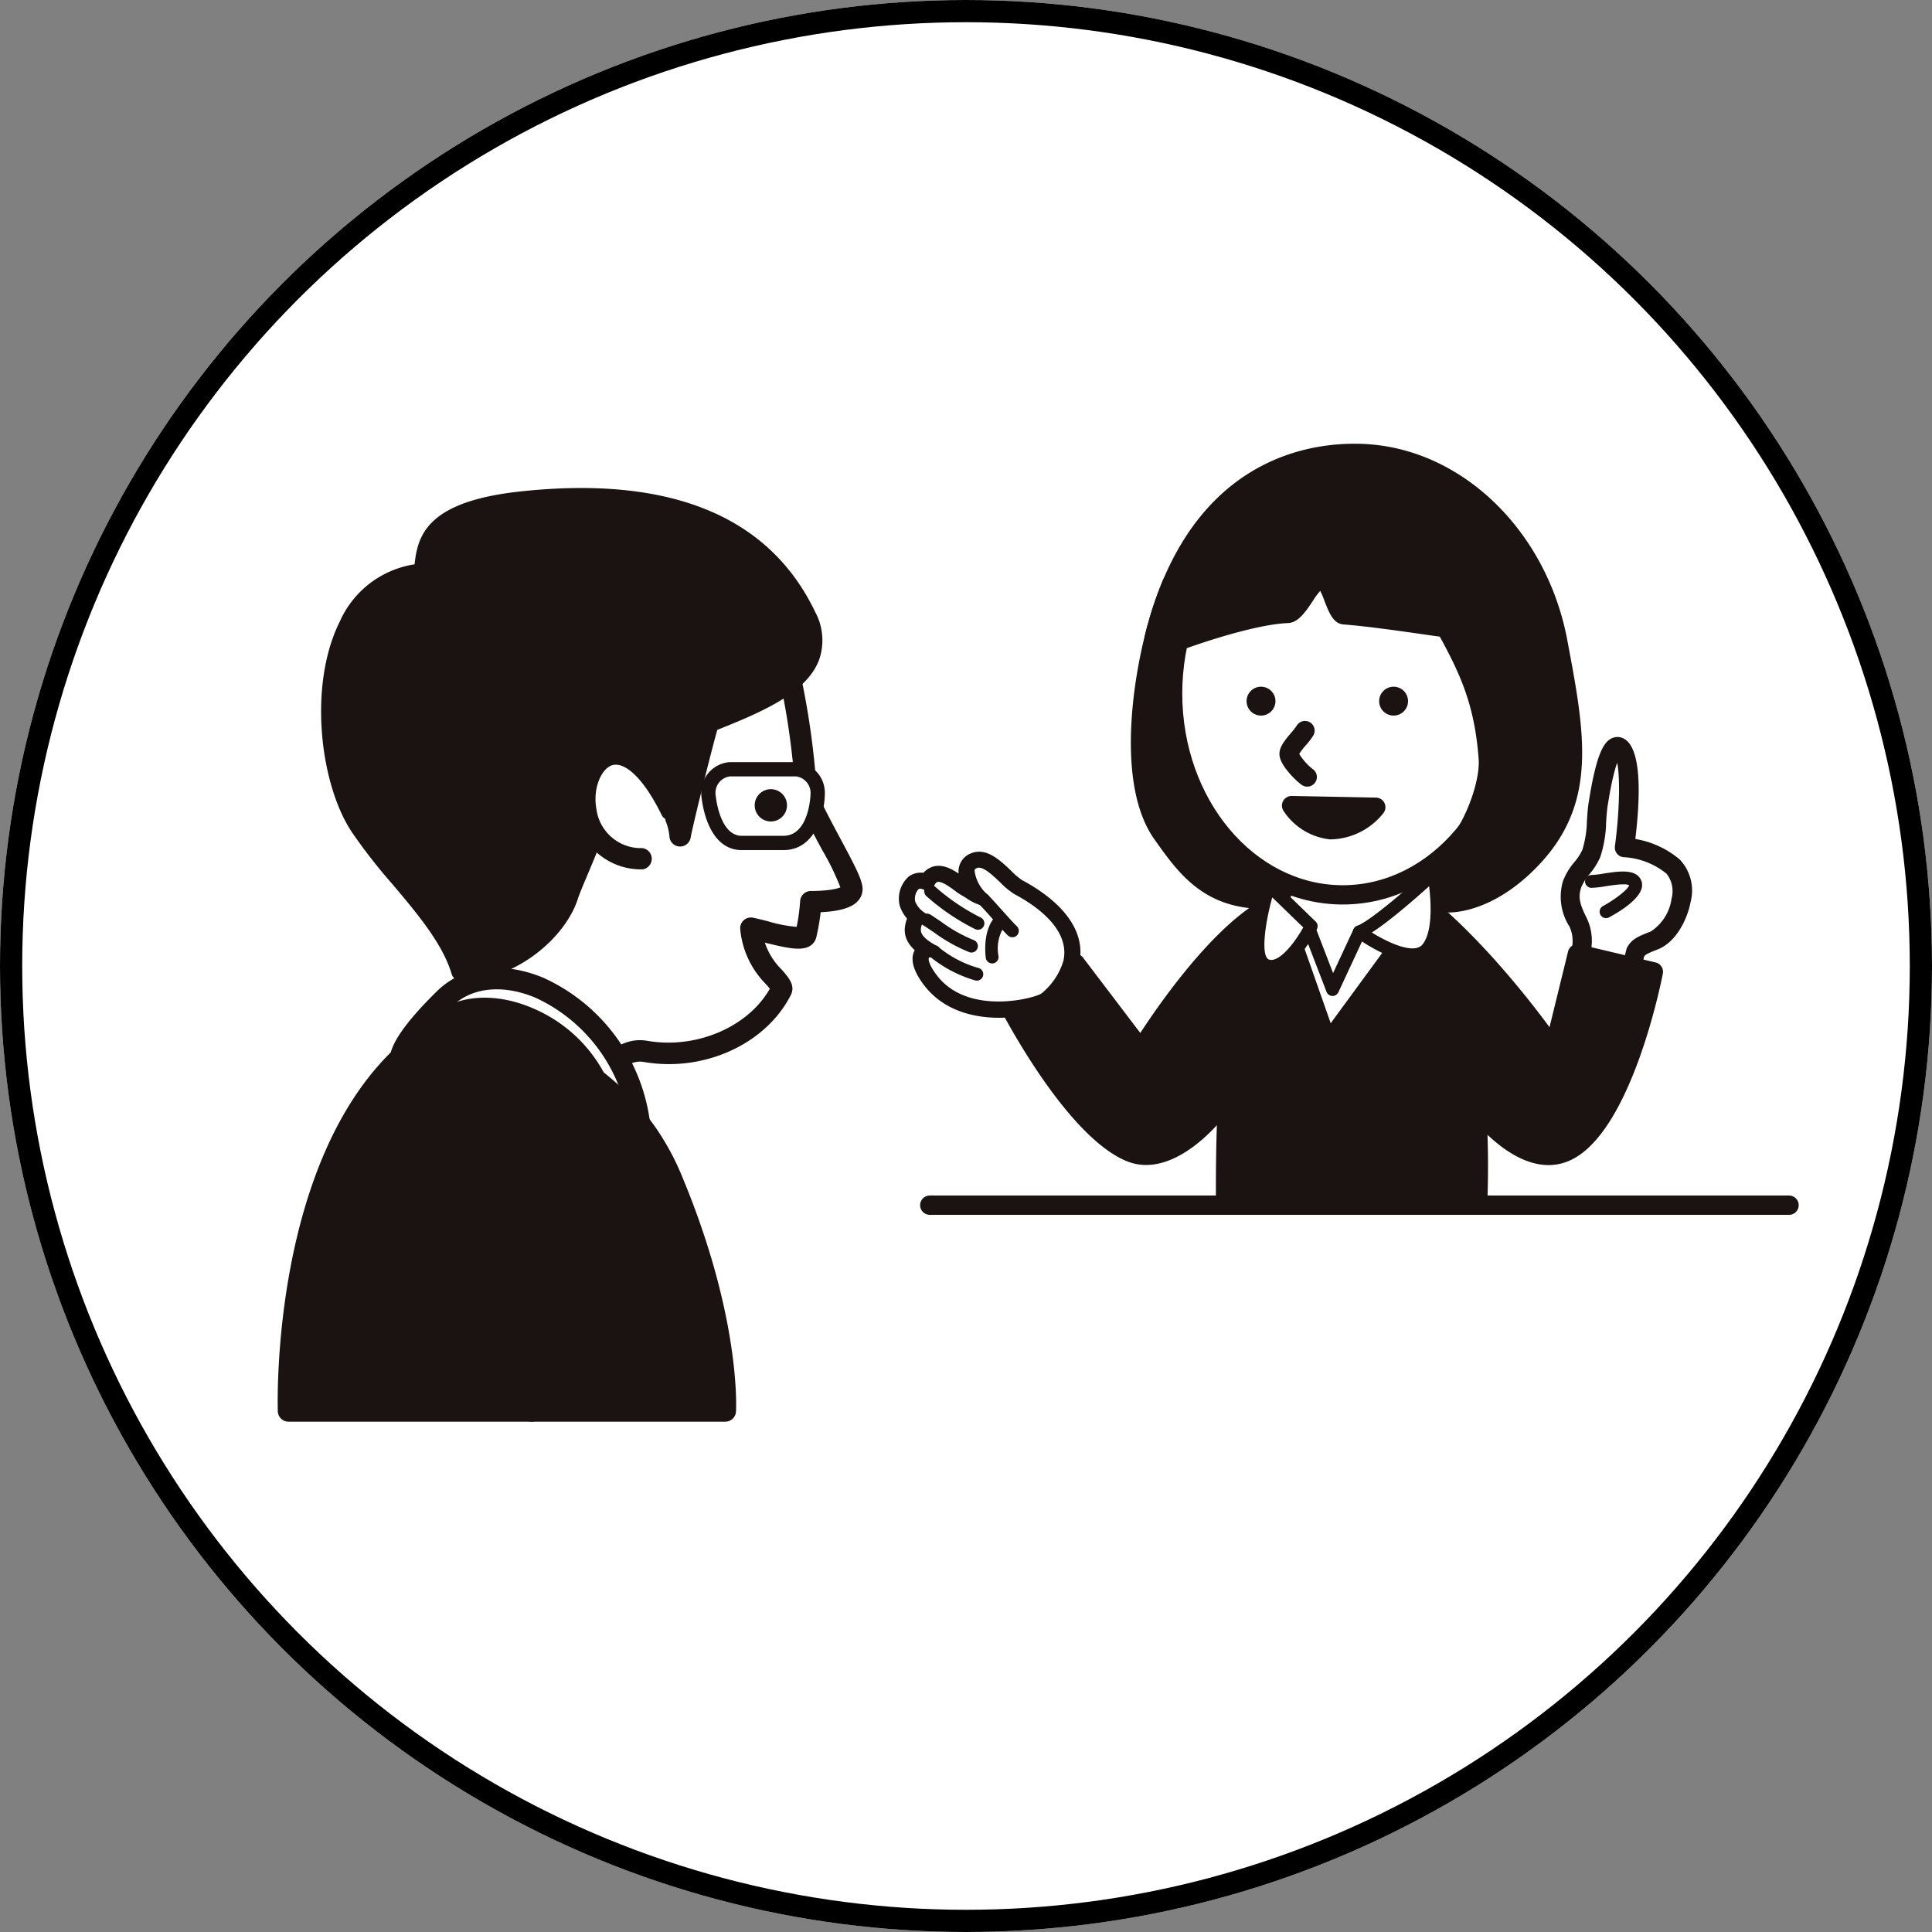 <svg xmlns="http://www.w3.org/2000/svg" xmlns:xlink="http://www.w3.org/1999/xlink" width="174" height="174" viewBox="0 0 174 174">
  <rect x="0" y="0" width="174" height="174" fill="#808080" stroke="none"/>
  <defs>
    <clipPath id="clip-path">
      <rect id="Rectangle_1936" data-name="Rectangle 1936" width="136.981" height="88.078" fill="none"/>
    </clipPath>
  </defs>
  <g id="Group_8759" data-name="Group 8759" transform="translate(-886 -4108)">
    <g id="Ellipse_44" data-name="Ellipse 44" transform="translate(886 4108)" fill="#fff" stroke="#000" stroke-width="2">
      <circle cx="87" cy="87" r="87" stroke="none"/>
      <circle cx="87" cy="87" r="86" fill="none"/>
    </g>
    <g id="Group_1923" data-name="Group 1923" transform="translate(911.009 4147.961)">
      <g id="Group_1922" data-name="Group 1922" clip-path="url(#clip-path)">
        <path id="Path_3870" data-name="Path 3870" d="M212.664,65.519c1.943-.753,3.514-5,1.692-6.652a7.492,7.492,0,0,0-4.377-1.716s1.122-8.282-.49-9.044c-1.045-.494-1.772,4.5-1.856,4.983-.241,1.384-.129,3.326-.642,4.6-.422,1.044-1.38,1.711-1.739,2.8a4.13,4.13,0,0,0,.558,3.422c.606,1.237.258,2.076.2,3.339-.05,1.069.287,2.305-.225,3.308-.245.481,4.574-.033,4.574-.033a29.608,29.608,0,0,1,.585-3.882c.244-.482.439-.624,1.722-1.122" transform="translate(-88.68 -20.788)" fill="#fff"/>
        <path id="Path_3871" data-name="Path 3871" d="M212.317,65.667c1.6-.619,2.649-2.644,2.95-4.263a4.053,4.053,0,0,0-.988-3.841,8.351,8.351,0,0,0-4.941-1.942.871.871,0,0,1,.841.986c.55-4.066.827-9.092-.98-9.947a1.2,1.2,0,0,0-1.083.025c-.621.326-1.291,1.212-1.977,5.445l-.024.149c-.1.554-.14,1.179-.182,1.783a9.646,9.646,0,0,1-.41,2.64,4.906,4.906,0,0,1-.717,1.1,5.787,5.787,0,0,0-1.04,1.746,4.989,4.989,0,0,0,.6,4.079,3.094,3.094,0,0,1,.2,1.968c-.032.281-.068.6-.084.947a10.179,10.179,0,0,0,.029,1.128,3.684,3.684,0,0,1-.16,1.826.937.937,0,0,0,.06.956c.278.4.541.787,5.38.271a.872.872,0,0,0,.772-.779,30.3,30.3,0,0,1,.509-3.6s0,.012-.014.032c.106-.209.137-.271,1.262-.708m-2.809-.084a20.856,20.856,0,0,0-.677,4.192A.869.869,0,0,1,209.6,69a24.789,24.789,0,0,1-4.114.2.72.72,0,0,1,.419.4.746.746,0,0,1-.013.7,5.074,5.074,0,0,0,.347-2.726,9,9,0,0,1-.028-.938c.014-.289.044-.565.075-.83a4.724,4.724,0,0,0-.362-2.931c-.544-1.111-.837-1.787-.513-2.767a4.257,4.257,0,0,1,.761-1.224,6.323,6.323,0,0,0,.958-1.522,10.73,10.73,0,0,0,.532-3.169c.04-.586.079-1.14.16-1.605l.028-.17c.582-3.588,1.08-4.173,1.135-4.228a.528.528,0,0,1-.533.052.212.212,0,0,1-.049-.032c.541.547.564,4.365.049,8.173a.87.87,0,0,0,.841.985,6.665,6.665,0,0,1,3.814,1.49,2.549,2.549,0,0,1,.448,2.237,4.215,4.215,0,0,1-1.87,2.961c-1.319.512-1.779.744-2.181,1.536" transform="translate(-88.019 -20.127)" fill="#1a1311"/>
        <path id="Path_3872" data-name="Path 3872" d="M208.464,69.217c1.035.007,3.573-.8,3.949.149s-2.632,2.576-2.632,2.576" transform="translate(-90.147 -29.796)" fill="#fff"/>
        <path id="Path_3873" data-name="Path 3873" d="M208.018,69.354a8.8,8.8,0,0,0,1.284-.144c.573-.089,1.916-.3,2.133-.068l0-.006a.1.1,0,0,1-.009-.043c-.034.337-1.181,1.258-2.36,1.9a.579.579,0,1,0,.551,1.019c1.292-.7,3.385-2.057,2.9-3.3-.436-1.1-2-.859-3.385-.645a8.342,8.342,0,0,1-1.1.13.579.579,0,1,0-.008,1.158" transform="translate(-89.706 -29.354)" fill="#1a1311"/>
        <path id="Path_3874" data-name="Path 3874" d="M167.126,75.937l-2.119,8.651s-6.553-9.6-13.595-14.552c-2.723-1.917-10.982.814-11.351,1.349-5.628,2.349-12.239,13.2-12.239,13.2l-5.911-7.779-6.129,3.447s5.781,11.337,11.047,13.54c3.641,1.522,7.592-3.235,8.823-5.087-.225,3.656-.219,7.143-.219,9.867h22.7a84.986,84.986,0,0,0-.085-8.685c1.723,2.135,4.94,5.163,7.948,3.9,5.266-2.2,7.969-16.239,7.969-16.239Z" transform="translate(-50.069 -29.995)" fill="#1a1311"/>
        <path id="Path_3875" data-name="Path 3875" d="M165.62,75.066,163.5,83.718a.868.868,0,0,1,1.561-.284c-.271-.4-6.723-9.784-13.812-14.773-1.268-.892-3.457-1.069-6.507-.526-1.778.317-5.5,1.287-6.059,2.091a.861.861,0,0,1,.38-.308c-5.821,2.43-12.37,13.1-12.646,13.552a.87.87,0,0,1,1.434-.074l-5.911-7.779a.87.87,0,0,0-1.118-.231l-6.129,3.447a.869.869,0,0,0-.348,1.152c.242.474,5.988,11.648,11.485,13.946,3.886,1.624,8.04-2.635,9.883-5.407a.869.869,0,0,1-1.591-.534c-.22,3.584-.22,6.973-.22,9.7v.223a.869.869,0,0,0,.868.869h22.7a.868.868,0,0,0,.868-.826,86.484,86.484,0,0,0-.086-8.786.869.869,0,0,1-1.543.605c1.434,1.778,5.178,5.741,8.96,4.16,5.631-2.355,8.373-16.283,8.487-16.876a.868.868,0,0,0-.653-1.009l-6.842-1.621a.87.87,0,0,0-1.044.639m6.833,1.663h0c-.728,3.777-3.487,13.943-7.451,15.6-2.771,1.158-6.011-2.5-6.937-3.648a.869.869,0,0,0-1.543.605,84.879,84.879,0,0,1,.084,8.582.868.868,0,0,1,.867-.826h-22.7a.869.869,0,0,1,.869.869V97.69c0-2.7,0-6.059.216-9.59a.868.868,0,0,0-1.59-.534c-1.441,2.168-4.919,5.955-7.764,4.765C121.592,90.277,115.951,79.308,115.9,79.2a.869.869,0,0,1-.348,1.152l6.128-3.447a.869.869,0,0,1-1.118-.232l5.911,7.779a.869.869,0,0,0,1.434-.074c.065-.107,6.53-10.64,11.832-12.853a.872.872,0,0,0,.38-.308.56.56,0,0,1-.129.139c.835-.583,8.129-2.775,10.266-1.272,6.828,4.806,13.312,14.237,13.377,14.332a.868.868,0,0,0,1.561-.283l2.118-8.651a.869.869,0,0,1-1.044.639l6.841,1.62a.869.869,0,0,1-.652-1.01" transform="translate(-49.406 -29.331)" fill="#1a1311"/>
        <path id="Path_3876" data-name="Path 3876" d="M106.86,69.708a7.824,7.824,0,0,1-1.76-.929c-.726-.411-2.522-2.287-3.267-.418-1.366-.778-1.885.858-1.678,1.687a2.658,2.658,0,0,0,1.112,1.352c-.348-.038-.55.33-.62.9-.129,1.024,1.024,1.732,1.766,2.116-.492-.256-2.021.105-.22,2.476,2.976,3.918,9.261,2.414,10.208,1.774a6.575,6.575,0,0,0,2.212-3.264c.709-3.066-2.312-5.406-4.684-6.67-1.021-.544-2.59-2.909-3.867-2.379-1.232.511-.308,2.226.8,3.359" transform="translate(-43.292 -28.659)" fill="#fff"/>
        <path id="Path_3877" data-name="Path 3877" d="M106.33,68.183h0a5.365,5.365,0,0,1-.918-.5c-.178-.11-.363-.223-.546-.327-.09-.051-.254-.172-.413-.289-.737-.545-1.747-1.291-2.8-.99a1.994,1.994,0,0,0-1.29,1.295.868.868,0,0,1,1.237-.432,1.875,1.875,0,0,0-2.134.03,2.681,2.681,0,0,0-.817,2.623,3.455,3.455,0,0,0,1.433,1.836.869.869,0,0,1,.615-1.559c-.226-.025-1.362-.061-1.576,1.652-.145,1.146.605,2.154,2.229,3a.869.869,0,1,0,.8-1.543,1.672,1.672,0,0,0-1.981.391c-.455.541-.709,1.568.67,3.382,3.293,4.335,10.094,2.842,11.386,1.967a7.351,7.351,0,0,0,2.572-3.788c.878-3.8-2.832-6.411-5.121-7.631a6.323,6.323,0,0,1-.975-.831c-1.006-.96-2.257-2.155-3.634-1.583a1.739,1.739,0,0,0-1.084,1.271c-.293,1.432,1.145,3.039,1.593,3.5a.868.868,0,0,1,.753-1.465m-.6-1.7c.331-.137,1.3.79,1.769,1.236a6.934,6.934,0,0,0,1.358,1.107c1.85.986,4.862,3.039,4.244,5.708a5.782,5.782,0,0,1-1.853,2.74c-.624.421-6.359,1.934-9.029-1.58-.715-.942-.678-1.3-.677-1.3a.224.224,0,0,1-.128.15h.009a.236.236,0,0,1-.075-.028.869.869,0,0,1,.8-1.543c-1.237-.64-1.324-1.077-1.3-1.235a.975.975,0,0,1,.074-.313.457.457,0,0,1-.41.171.869.869,0,0,0,.615-1.559,2.042,2.042,0,0,1-.791-.868,1.044,1.044,0,0,1,.184-.817.041.041,0,0,1-.018.006.524.524,0,0,1,.24.09.869.869,0,0,0,1.237-.433.626.626,0,0,1,.161-.271l-.009,0c.252-.053,1.036.526,1.293.716a5.959,5.959,0,0,0,.586.4c.157.09.329.2.5.3a4.682,4.682,0,0,0,1.562.734.869.869,0,0,0,.753-1.466,3.3,3.3,0,0,1-1.132-1.939.1.1,0,0,1-.014.023.2.2,0,0,1,.06-.033" transform="translate(-42.63 -27.992)" fill="#1a1311"/>
        <path id="Path_3878" data-name="Path 3878" d="M106.86,69.708a7.824,7.824,0,0,1-1.76-.929c-.726-.411-2.522-2.287-3.267-.418-1.366-.778-1.885.858-1.678,1.687a2.658,2.658,0,0,0,1.112,1.352c-.348-.038-.55.33-.62.9-.129,1.024,1.024,1.732,1.766,2.116-.492-.256-2.021.105-.22,2.476,2.976,3.918,9.261,2.414,10.208,1.774a6.575,6.575,0,0,0,2.212-3.264c.709-3.066-2.312-5.406-4.684-6.67-1.021-.544-2.59-2.909-3.867-2.379-1.232.511-.308,2.226.8,3.359" transform="translate(-43.292 -28.659)" fill="#fff"/>
        <path id="Path_3879" data-name="Path 3879" d="M106.505,68.693a4.657,4.657,0,0,1-1.023-.536c-.177-.109-.36-.221-.539-.324a5.263,5.263,0,0,1-.44-.308c-.689-.509-1.633-1.206-2.55-.945a1.726,1.726,0,0,0-1.1,1.124.579.579,0,0,1,.825-.289,1.554,1.554,0,0,0-1.814.009,2.375,2.375,0,0,0-.712,2.322,3.156,3.156,0,0,0,1.326,1.674.579.579,0,0,1,.411-1.039c-.251-.027-1.082-.007-1.258,1.4-.193,1.528,1.514,2.412,2.075,2.7a.579.579,0,0,0,.533-1.029,1.392,1.392,0,0,0-1.627.321c-.387.46-.585,1.358.679,3.02,3.18,4.188,9.745,2.748,10.993,1.9a7.128,7.128,0,0,0,2.452-3.614c.835-3.609-2.759-6.129-4.975-7.311a6.425,6.425,0,0,1-1.039-.877c-.944-.9-2.121-2.025-3.323-1.526a1.431,1.431,0,0,0-.912,1.061c-.209,1.027.646,2.345,1.517,3.237a.579.579,0,0,1,.5-.977m-.664-2.252c.506-.209,1.416.659,2.081,1.293a6.753,6.753,0,0,0,1.293,1.062c1.923,1.025,5.051,3.172,4.391,6.028a6.044,6.044,0,0,1-1.973,2.915c-.65.441-6.633,2.026-9.421-1.644-.791-1.041-.767-1.5-.717-1.572a.258.258,0,0,1,.216-.036l-.007,0a.579.579,0,1,1,.532-1.029c-1.028-.532-1.519-1.046-1.458-1.529a1.014,1.014,0,0,1,.124-.441.191.191,0,0,1-.142.048.579.579,0,0,0,.41-1.039,2.208,2.208,0,0,1-.9-1.029,1.278,1.278,0,0,1,.288-1.118c.044-.033.176-.133.541.075a.581.581,0,0,0,.825-.288c.07-.176.186-.394.342-.439.369-.106,1.133.459,1.544.762a6.3,6.3,0,0,0,.556.384c.162.091.336.2.5.3a4.531,4.531,0,0,0,1.454.694.579.579,0,0,0,.5-.977,3.39,3.39,0,0,1-1.209-2.2c.015-.07.044-.152.22-.224" transform="translate(-42.849 -28.216)" fill="#1a1311"/>
        <path id="Path_3880" data-name="Path 3880" d="M113.313,74.69c-1.217,1.141-1.064,3.24-.989,3.855a.579.579,0,0,0,1.149-.141,3.656,3.656,0,0,1,.631-2.869.579.579,0,0,0-.792-.845" transform="translate(-48.551 -32.231)" fill="#1a1311"/>
        <path id="Path_3881" data-name="Path 3881" d="M107.685,72.945a19.026,19.026,0,0,1-4.13-2.794.58.58,0,0,0-.817.822,19.909,19.909,0,0,0,4.416,3,.579.579,0,1,0,.532-1.03" transform="translate(-44.353 -30.263)" fill="#1a1311"/>
        <path id="Path_3882" data-name="Path 3882" d="M106.773,76.938a13.409,13.409,0,0,1-2.912-1.645c-.344-.233-.668-.452-.992-.656a.58.58,0,0,0-.619.98c.309.195.627.409.961.635a14.489,14.489,0,0,0,3.18,1.779.579.579,0,0,0,.381-1.094" transform="translate(-44.1 -32.237)" fill="#1a1311"/>
        <path id="Path_3883" data-name="Path 3883" d="M107.7,81.632a9.956,9.956,0,0,1-3.622-1.916.579.579,0,0,0-.712.914,11.473,11.473,0,0,0,4.076,2.131.579.579,0,1,0,.258-1.129" transform="translate(-44.604 -34.419)" fill="#1a1311"/>
        <path id="Path_3884" data-name="Path 3884" d="M111.148,72.29c.358.365.788.847,1.2,1.313.493.552,1,1.124,1.419,1.53a.579.579,0,0,0,.808-.829c-.387-.378-.883-.935-1.362-1.472-.426-.476-.865-.969-1.242-1.354a.579.579,0,0,0-.826.812" transform="translate(-47.992 -30.835)" fill="#1a1311"/>
        <path id="Path_3885" data-name="Path 3885" d="M157.967,68.6a84.5,84.5,0,0,1,5.21,8s5.449-5.449,9.195-8.987a30.273,30.273,0,0,0-3.9-4c-2.139-1.861-5.64-.931-6.778.261a37.488,37.488,0,0,0-3.723,4.724" transform="translate(-68.31 -27.054)" fill="#fff"/>
        <path id="Path_3886" data-name="Path 3886" d="M156.651,68.515a84.506,84.506,0,0,1,5.114,7.872.869.869,0,0,0,1.365.177c.054-.054,5.483-5.48,9.176-8.969a.869.869,0,0,0,.085-1.171,30.747,30.747,0,0,0-4.014-4.119c-2.432-2.116-6.453-1.28-7.977.317a38.784,38.784,0,0,0-3.815,4.84.869.869,0,0,0,.066,1.055m5.005-4.7c.784-.82,3.781-1.771,5.58-.2a29.089,29.089,0,0,1,3.793,3.888.867.867,0,0,1,.085-1.171c-3.712,3.505-9.158,8.949-9.213,9a.869.869,0,0,1,1.366.177,83.421,83.421,0,0,0-5.305-8.137.869.869,0,0,1,.066,1.055,37.057,37.057,0,0,1,3.63-4.61" transform="translate(-67.649 -26.394)" fill="#1a1311"/>
        <path id="Path_3887" data-name="Path 3887" d="M164.6,86.9l-2.854-8.125,1.191-1.363,2.011,5.226,2.418-5.193,3.063,1.5Z" transform="translate(-69.945 -33.474)" fill="#fff"/>
        <path id="Path_3888" data-name="Path 3888" d="M164.706,86.265l-2.854-8.126a.581.581,0,0,1-.111.573l1.191-1.362a.58.58,0,0,1-.977-.173l2.011,5.225a.579.579,0,0,0,1.065.037l2.418-5.194a.58.58,0,0,1-.78.276l3.063,1.5a.58.58,0,0,1-.212-.863l-5.829,7.955a.578.578,0,0,1,1.013.15m5.537-8.284-3.063-1.5a.579.579,0,0,0-.78.276l-2.418,5.193a.579.579,0,0,1,1.065.036l-2.011-5.225a.579.579,0,0,0-.976-.173l-1.192,1.362a.579.579,0,0,0-.11.573l2.854,8.125a.58.58,0,0,0,1.014.15l5.829-7.955a.579.579,0,0,0-.213-.863" transform="translate(-69.504 -33.034)" fill="#1a1311"/>
        <path id="Path_3889" data-name="Path 3889" d="M139.679,22.121a31.235,31.235,0,0,0-1.118,3.183c-1.7,5.79-2.769,14.832.307,19.175,2.17,3.064,4.035,5.534,8.292,5.874.079.08.763-1.053,1.658-2.011-1.2-1.673-5.877-23.209-6.194-24.327-.361-1.28-2.362-3.3-2.945-1.894" transform="translate(-59.205 -9.359)" fill="#1a1311"/>
        <path id="Path_3890" data-name="Path 3890" d="M138.215,21.125a32.147,32.147,0,0,0-1.148,3.272c-1.491,5.068-3.078,14.966.431,19.922,2.039,2.879,4.148,5.856,8.931,6.238a.867.867,0,0,1-.545-.252.892.892,0,0,0,.689.256c.45-.032.65-.3,1.09-.892a16.352,16.352,0,0,1,1.129-1.4.868.868,0,0,0,.07-1.1c-.864-1.273-4.215-16-5.315-20.836-.455-2-.677-2.969-.749-3.222-.322-1.142-1.708-2.921-3.061-3a1.522,1.522,0,0,0-1.522,1.011m2.913,2.464c.062.22.354,1.505.725,3.132,2.733,12.012,4.732,20.258,5.6,21.465a.868.868,0,0,1,.071-1.1,17.544,17.544,0,0,0-1.253,1.544c-.119.159-.266.358-.314.409a.78.78,0,0,1,.539-.213.839.839,0,0,1,.618.25.865.865,0,0,0-.545-.251c-3.706-.3-5.363-2.28-7.652-5.511-2.72-3.841-2-12.244-.183-18.427a30.432,30.432,0,0,1,1.087-3.1.177.177,0,0,1,.018-.037.277.277,0,0,1-.205.094,3.156,3.156,0,0,1,1.495,1.741" transform="translate(-58.545 -8.697)" fill="#1a1311"/>
        <path id="Path_3891" data-name="Path 3891" d="M172.656,25.827c0,10.015-6.861,18.134-15.324,18.134s-15.324-8.118-15.324-18.134,6.861-18.134,15.324-18.134,15.324,8.118,15.324,18.134" transform="translate(-61.409 -3.327)" fill="#fff"/>
        <path id="Path_3892" data-name="Path 3892" d="M171.126,25.164c0,9.52-6.485,17.265-14.456,17.265s-14.455-7.744-14.455-17.265S148.7,7.9,156.67,7.9s14.456,7.746,14.456,17.265m-14.456-19c-8.929,0-16.193,8.525-16.193,19s7.264,19,16.193,19,16.193-8.525,16.193-19-7.265-19-16.193-19" transform="translate(-60.747 -2.665)" fill="#1a1311"/>
        <path id="Path_3893" data-name="Path 3893" d="M141.274,18.415c2.612-.95,7.108-2.379,9.834-2.476.954-.034,2.15-3.183,3.062-3.154.785.024,1.293,3.219,2.026,3.275,2.963.225,7.817,1,9.171,1.163,2.078,3.793,3.437,6.668,3.812,11.78.209,2.853-2.237,9.036-5.941,10.376.575.7,2.3,1.916,2.362,2.618,1.15,0,3.831-.511,6.78-3.288,5.789-5.455,4.758-11.214,3.055-20.238-1.586-8.408-8.05-15.944-16.533-16.857-6.549-.7-15.546,1.9-19.393,14.984,0,0-.279.967-.407,1.521" transform="translate(-60.153 -0.652)" fill="#1a1311"/>
        <path id="Path_3894" data-name="Path 3894" d="M140.909,18.58c3.071-1.117,7.2-2.34,9.568-2.425.919-.032,1.559-.979,2.236-1.982a6.076,6.076,0,0,1,.94-1.2.37.37,0,0,1-.173.031.478.478,0,0,1-.3-.107,6.127,6.127,0,0,1,.574,1.233c.436,1.115.813,2.077,1.716,2.147,2.086.159,5.173.6,7.216.894.849.122,1.52.217,1.918.265a.868.868,0,0,1-.658-.445c2,3.653,3.34,6.421,3.707,11.426.181,2.454-2.014,8.281-5.37,9.5a.869.869,0,0,0-.376,1.367,10.318,10.318,0,0,0,.989.97,6.921,6.921,0,0,1,1.194,1.242.275.275,0,0,1-.013-.066.869.869,0,0,0,.865.79c.853,0,3.9-.255,7.376-3.525,6.183-5.826,4.979-12.2,3.313-21.032C173.847,8.223,166.735,1,158.333.1c-3.577-.385-15.615-.4-20.319,15.6-.013.045-.288,1-.419,1.57a.869.869,0,1,0,1.693.39c.12-.524.391-1.465.394-1.475C143.888,1.885,154,1.379,158.147,1.826c7.648.823,14.134,7.466,15.773,16.154,1.679,8.9,2.693,14.271-2.8,19.445-3.082,2.9-5.691,3.052-6.183,3.052a.869.869,0,0,1,.866.79c-.072-.8-.885-1.531-1.747-2.309a9.653,9.653,0,0,1-.808-.78.869.869,0,0,1-.377,1.367c4.2-1.521,6.734-8.212,6.511-11.257-.392-5.344-1.871-8.4-3.916-12.133a.871.871,0,0,0-.66-.446c-.379-.045-1.04-.14-1.878-.261-2.065-.3-5.187-.744-7.33-.906a.506.506,0,0,1,.308.121,6.207,6.207,0,0,1-.538-1.169c-.443-1.131-.861-2.2-1.835-2.23-.934-.029-1.58.925-2.262,1.936a6.039,6.039,0,0,1-.981,1.245.315.315,0,0,1,.123-.027c-3.239.116-8.549,1.965-10.1,2.529a.869.869,0,1,0,.594,1.633" transform="translate(-59.491 0)" fill="#1a1311"/>
        <path id="Path_3895" data-name="Path 3895" d="M156.346,39.862a1.3,1.3,0,1,1-1.3-1.3,1.3,1.3,0,0,1,1.3,1.3" transform="translate(-66.485 -16.676)" fill="#1a1311"/>
        <path id="Path_3896" data-name="Path 3896" d="M177.383,39.862a1.3,1.3,0,1,1-1.3-1.3,1.3,1.3,0,0,1,1.3,1.3" transform="translate(-75.582 -16.676)" fill="#1a1311"/>
        <path id="Path_3897" data-name="Path 3897" d="M161.946,48.319a5.211,5.211,0,0,1-1.258-1.45.19.19,0,0,1,.008.041.389.389,0,0,1-.007.148,4.917,4.917,0,0,1,.636-.856,7.163,7.163,0,0,0,.687-.9.869.869,0,0,0-1.494-.888,6.211,6.211,0,0,1-.52.665c-.574.681-1.117,1.324-1.027,2.046.124.985,1.579,2.33,1.959,2.6a.869.869,0,1,0,1.014-1.41" transform="translate(-68.741 -19.023)" fill="#1a1311"/>
        <path id="Path_3898" data-name="Path 3898" d="M168.469,57.574a5.337,5.337,0,0,1-4.113,2.028,4.9,4.9,0,0,1-3.468-2.174Z" transform="translate(-69.574 -24.834)" fill="#1a1311"/>
        <path id="Path_3899" data-name="Path 3899" d="M167.166,56.326a4.517,4.517,0,0,1-3.463,1.745,4.089,4.089,0,0,1-2.757-1.791.869.869,0,0,1-.737,1.355l7.582.145a.868.868,0,0,1-.624-1.454m-7.66.926a5.744,5.744,0,0,0,4.18,2.556,6.208,6.208,0,0,0,4.763-2.31.868.868,0,0,0-.625-1.454l-7.581-.147a.869.869,0,0,0-.737,1.355" transform="translate(-68.912 -24.172)" fill="#1a1311"/>
        <path id="Path_3900" data-name="Path 3900" d="M160.354,73.768s-2.13,4.224-4,3.544.213-7.216.213-7.216Z" transform="translate(-67.274 -30.312)" fill="#fff"/>
        <path id="Path_3901" data-name="Path 3901" d="M159.395,73.066h0c-.767,1.518-2.342,3.6-3.288,3.26-.795-.288-.339-3.655.566-6.5a.579.579,0,0,1-.955.24l3.79,3.672a.58.58,0,0,1-.114-.677m-3.825-3.587c-.529,1.657-2.082,7.128.142,7.936,2.29.833,4.476-3.348,4.718-3.827a.579.579,0,0,0-.115-.677l-3.79-3.672a.579.579,0,0,0-.955.24" transform="translate(-66.832 -29.871)" fill="#1a1311"/>
        <path id="Path_3902" data-name="Path 3902" d="M171.649,73.452s4.6,3.374,6.128,1.5.553-6.769.553-6.769-4.978,4.619-6.681,5.268" transform="translate(-74.227 -29.485)" fill="#fff"/>
        <path id="Path_3903" data-name="Path 3903" d="M170.866,73.477c.515.379,5.092,3.635,6.919,1.4,1.658-2.026.779-6.721.673-7.249a.578.578,0,0,0-.961-.311c-1.362,1.263-5.184,4.652-6.494,5.151a.579.579,0,0,0-.136,1.008m6.456-5.621h0c.256,1.288.679,4.929-.434,6.289-.893,1.091-3.981-.607-5.337-1.6a.579.579,0,0,1-.136,1.008c1.758-.67,6.35-4.9,6.869-5.384a.58.58,0,0,1-.962-.311" transform="translate(-73.786 -29.044)" fill="#1a1311"/>
        <path id="Path_3904" data-name="Path 3904" d="M102.813,121.041H180.2a.869.869,0,0,0,0-1.738H102.813a.869.869,0,1,0,0,1.738" transform="translate(-44.084 -51.591)" fill="#1a1311"/>
        <path id="Path_3905" data-name="Path 3905" d="M24.161,63.872c-.6-.9,2.525-4.463,1.735-6.112-2.8-5.825-6.221-15.476-6.315-23.047-.116-9.3,5.023-12.274,14.849-13.4,8.978-1.035,17.4-.988,19.73,6.736,1.007,3.343,1.6,9.116,1.908,12.618,1.6,3.5,3.956,7.234,4.1,8.368.13,1.034-2.1,1.224-3.69,1.23a18.121,18.121,0,0,1-.451,2.986c-.185.751-3.193-.225-4.948-.6.184,3.405,3.1,4.863,2.736,5.582-1.995,3.929-7.131,6.4-12.225,5.514-2.963-.513-4.452,3.729-6.156,2.845-1.4-.729-10.478-1.519-11.274-2.714" transform="translate(-8.467 -9.01)" fill="#fff"/>
        <path id="Path_3906" data-name="Path 3906" d="M24.229,62.611a.458.458,0,0,1,.084.237,7.766,7.766,0,0,1,.716-1.656c.771-1.515,1.645-3.232,1-4.575-2.812-5.858-6.129-15.3-6.22-22.641-.1-7.979,3.563-11.233,13.994-12.434,9.786-1.128,16.71-.53,18.7,6.056a69.645,69.645,0,0,1,1.871,12.423.966.966,0,0,0,.084.318c.708,1.548,1.553,3.126,2.3,4.517a23.341,23.341,0,0,1,1.723,3.571.352.352,0,0,1,.083-.269s-.472.4-2.819.412a.967.967,0,0,0-.959.891,17.373,17.373,0,0,1-.425,2.829.643.643,0,0,1,.406-.464,13,13,0,0,1-2.9-.535c-.471-.118-.916-.229-1.314-.315a.966.966,0,0,0-1.167,1A8.055,8.055,0,0,0,51.7,56.954a5.29,5.29,0,0,1,.482.6.612.612,0,0,1,.039-.492c-1.846,3.636-6.66,5.786-11.2,5-2.059-.356-3.512,1-4.573,1.993-.418.39-1.116,1.043-1.3.946a21.768,21.768,0,0,0-4.714-1.035c-2.124-.354-5.678-.948-6.261-1.43a.411.411,0,0,1,.061.073m10.025,4.106c1.4.725,2.569-.369,3.51-1.249,1.095-1.024,1.891-1.681,2.926-1.5,5.428.939,11-1.6,13.251-6.029.43-.847-.188-1.56-.784-2.248a6.189,6.189,0,0,1-1.849-3.823.965.965,0,0,1-1.167,1c.367.079.8.186,1.251.3,2.128.534,3.473.837,4.261.362a1.248,1.248,0,0,0,.577-.772,19.255,19.255,0,0,0,.476-3.142.966.966,0,0,1-.959.891c2.988-.012,3.859-.611,4.255-1.061a1.583,1.583,0,0,0,.389-1.255c-.1-.783-.733-1.993-1.937-4.24-.732-1.367-1.561-2.916-2.245-4.409a.966.966,0,0,1,.084.317A71.24,71.24,0,0,0,54.349,27.04c-2.511-8.333-11.464-8.489-20.764-7.417-9.52,1.1-15.835,3.96-15.7,14.376.095,7.652,3.512,17.416,6.41,23.452.232.482-.557,2.032-.981,2.865-.708,1.392-1.268,2.491-.687,3.364.639.959,2.773,1.4,7.49,2.192a29.377,29.377,0,0,1,4.143.845" transform="translate(-7.731 -8.285)" fill="#1a1311"/>
        <path id="Path_3907" data-name="Path 3907" d="M16.879,15.514c.489-1.727-.766-5.473,8.9-6.495,9.434-1,20.569.027,25.5,10.335,2.326,4.926-3.065,7.2-8.741,9.467-.343,1-2.382,9.137-2.564,10.275-.773-4.51-3.659-5.515-6.717-4.525-.057,2.5-2.9,8.3-3.413,9.9-.923,2.893-4.7,6.557-9.524,6.776-1.384-4.628-6.427-8.862-9.2-13.16-3.9-6.042-4.149-21.836,5.76-22.57" transform="translate(-3.722 -3.77)" fill="#1a1311"/>
        <path id="Path_3908" data-name="Path 3908" d="M17.064,15.046A6.5,6.5,0,0,0,17.239,14c.188-1.672.446-3.962,7.893-4.749C37.842,7.9,45.865,11.106,49.662,19.04a3.459,3.459,0,0,1,.267,2.82c-.9,2.3-4.937,3.911-8.5,5.335a.965.965,0,0,0-.555.582c-.376,1.094-2.42,9.287-2.6,10.436a.965.965,0,0,1,1.9-.011c-.406-2.371-1.376-4.035-2.882-4.945a6.026,6.026,0,0,0-5.084-.335.966.966,0,0,0-.667.9c-.036,1.6-1.48,5.024-2.435,7.291-.431,1.023-.772,1.832-.933,2.335-.775,2.43-4.212,5.9-8.648,6.1a.966.966,0,0,1,.969.688c-.933-3.118-3.355-5.988-5.7-8.764a47.284,47.284,0,0,1-3.614-4.642C8.706,32.988,7.8,24.936,10.3,19.912a6.9,6.9,0,0,1,5.9-4.166.965.965,0,0,0,.858-.7m-7.5,22.831a49.445,49.445,0,0,0,3.761,4.841c2.216,2.625,4.507,5.339,5.324,8.072a.966.966,0,0,0,.968.688c5.029-.228,9.314-4.043,10.4-7.447.134-.42.476-1.232.872-2.171,1.073-2.547,2.542-6.034,2.586-8a.965.965,0,0,1-.667.9,4.279,4.279,0,0,1,3.491.149,4.952,4.952,0,0,1,1.978,3.62.965.965,0,0,0,1.9-.011c.162-1.017,2.19-9.145,2.523-10.113a.965.965,0,0,1-.554.582c4.114-1.646,8.368-3.347,9.576-6.421a5.347,5.347,0,0,0-.321-4.355C47.269,9.568,38.361,5.907,24.929,7.329c-8.294.877-9.309,3.791-9.609,6.453a5.171,5.171,0,0,1-.114.738.966.966,0,0,1,.858-.7,8.824,8.824,0,0,0-7.49,5.231C5.71,24.8,6.8,33.59,9.564,37.877" transform="translate(-2.978 -3.04)" fill="#1a1311"/>
        <path id="Path_3909" data-name="Path 3909" d="M56.51,54.282c-4.408-8.937-8.457-4.132-7.68.083A5.028,5.028,0,0,0,53.8,58.672" transform="translate(-21.074 -21.289)" fill="#fff"/>
        <path id="Path_3910" data-name="Path 3910" d="M56.639,53.118c-2.837-5.752-5.482-5.874-6.806-5.435-1.983.658-3.19,3.4-2.689,6.12a5.98,5.98,0,0,0,6.075,5.085.965.965,0,1,0-.312-1.905.3.3,0,0,1,.067-.007,4.045,4.045,0,0,1-3.931-3.522c-.346-1.874.453-3.624,1.4-3.938s2.611.694,4.467,4.457a.965.965,0,0,0,1.732-.854" transform="translate(-20.338 -20.553)" fill="#1a1311"/>
        <path id="Path_3911" data-name="Path 3911" d="M41.123,100.2c0-12.024-12.3-18.8-17.684-13.5s-3.705,6.012-3.705,6.012Z" transform="translate(-8.426 -36.703)" fill="#fff"/>
        <path id="Path_3912" data-name="Path 3912" d="M41.35,99.463a16.591,16.591,0,0,0-9.7-15.383c-3.693-1.546-7.29-1.1-9.623,1.2-4.117,4.052-4.374,5.663-4.208,6.522a1.433,1.433,0,0,0,.808,1.068c.054.021,21.444,7.507,21.444,7.507a.965.965,0,0,0,1.284-.911M19.37,91.087c.318.133.342.358.343.36,0-.045-.035-1.151,3.665-4.794,1.759-1.732,4.572-2.029,7.523-.793a14.64,14.64,0,0,1,8.519,13.6.966.966,0,0,1,1.284-.911S19.315,91.066,19.37,91.087" transform="translate(-7.688 -35.966)" fill="#1a1311"/>
        <path id="Path_3913" data-name="Path 3913" d="M38.41,101.373c0-9.234-10.754-14.439-15.467-10.365s-3.24,4.617-3.24,4.617Z" transform="translate(-8.426 -38.748)" fill="#1a1311"/>
        <path id="Path_3914" data-name="Path 3914" d="M38.638,100.64a13.025,13.025,0,0,0-7.7-11.663c-3.513-1.607-7.1-1.389-9.367.567-3.613,3.123-3.911,4.432-3.766,5.224a1.331,1.331,0,0,0,.824,1.028c.051.018,18.758,5.766,18.758,5.766a.965.965,0,0,0,1.249-.923M19.3,93.985a.561.561,0,0,1,.413.508c0-.036.137-.906,3.125-3.489,1.686-1.457,4.483-1.561,7.3-.272a11.084,11.084,0,0,1,6.57,9.907.965.965,0,0,1,1.249-.923S19.249,93.968,19.3,93.985" transform="translate(-7.689 -38.014)" fill="#1a1311"/>
        <path id="Path_3915" data-name="Path 3915" d="M41.05,127.361H1.713s-.68-22.509,10.88-32.523c2.8-4.111,18.138-1.314,23.521,11.409,5.408,12.783,4.935,21.115,4.935,21.115" transform="translate(-0.738 -40.249)" fill="#1a1311"/>
        <path id="Path_3916" data-name="Path 3916" d="M40.312,125.66H.976a.966.966,0,0,1,.965.936c-.007-.22-.528-22.17,10.547-31.764a.973.973,0,0,0,.166-.186c.709-1.041,2.744-1.53,5.308-1.275a20.845,20.845,0,0,1,16.525,12.516c5.26,12.432,4.865,20.6,4.861,20.684a.965.965,0,0,1,.964-.911m-4.046-20.525A22.827,22.827,0,0,0,18.153,91.45c-3.367-.335-5.953.434-7.095,2.109a.956.956,0,0,1,.165-.186C-.548,103.57-.018,125.717.011,126.655a.965.965,0,0,0,.965.936H40.312a.965.965,0,0,0,.964-.91c.02-.35.423-8.7-5.01-21.546" transform="translate(0 -39.513)" fill="#1a1311"/>
        <path id="Path_3917" data-name="Path 3917" d="M39.448,130.786c-.035.413-.843,10.138-.843,12.5a.965.965,0,1,0,1.93,0c0-2.281.829-12.238.837-12.338a.965.965,0,1,0-1.924-.161" transform="translate(-16.694 -56.174)" fill="#1a1311"/>
        <path id="Path_3918" data-name="Path 3918" d="M75.1,58.3H71.356c-2.709,0-3.015-4.38-3.015-4.38a2.127,2.127,0,0,1,1.947-2.258h5.951a2.127,2.127,0,0,1,1.947,2.258S78.11,58.3,75.1,58.3" transform="translate(-29.553 -22.338)" fill="#fff"/>
        <path id="Path_3919" data-name="Path 3919" d="M74.605,57.162H70.866c-2.076,0-2.37-3.745-2.373-3.782A1.492,1.492,0,0,1,69.8,51.81h5.951a1.505,1.505,0,0,1,1.3,1.615c0,.026-.1,3.737-2.448,3.737m3.735-3.737a2.763,2.763,0,0,0-2.59-2.9H69.8a2.763,2.763,0,0,0-2.59,2.9c.016.248.386,5.024,3.658,5.024h3.739c2.885,0,3.7-3.279,3.735-5.024" transform="translate(-29.063 -21.848)" fill="#1a1311"/>
        <path id="Path_3920" data-name="Path 3920" d="M75.7,56.416a1.454,1.454,0,1,0,1.3-1.587,1.454,1.454,0,0,0-1.3,1.587" transform="translate(-32.732 -23.707)" fill="#1a1311"/>
      </g>
    </g>
  </g>
</svg>

